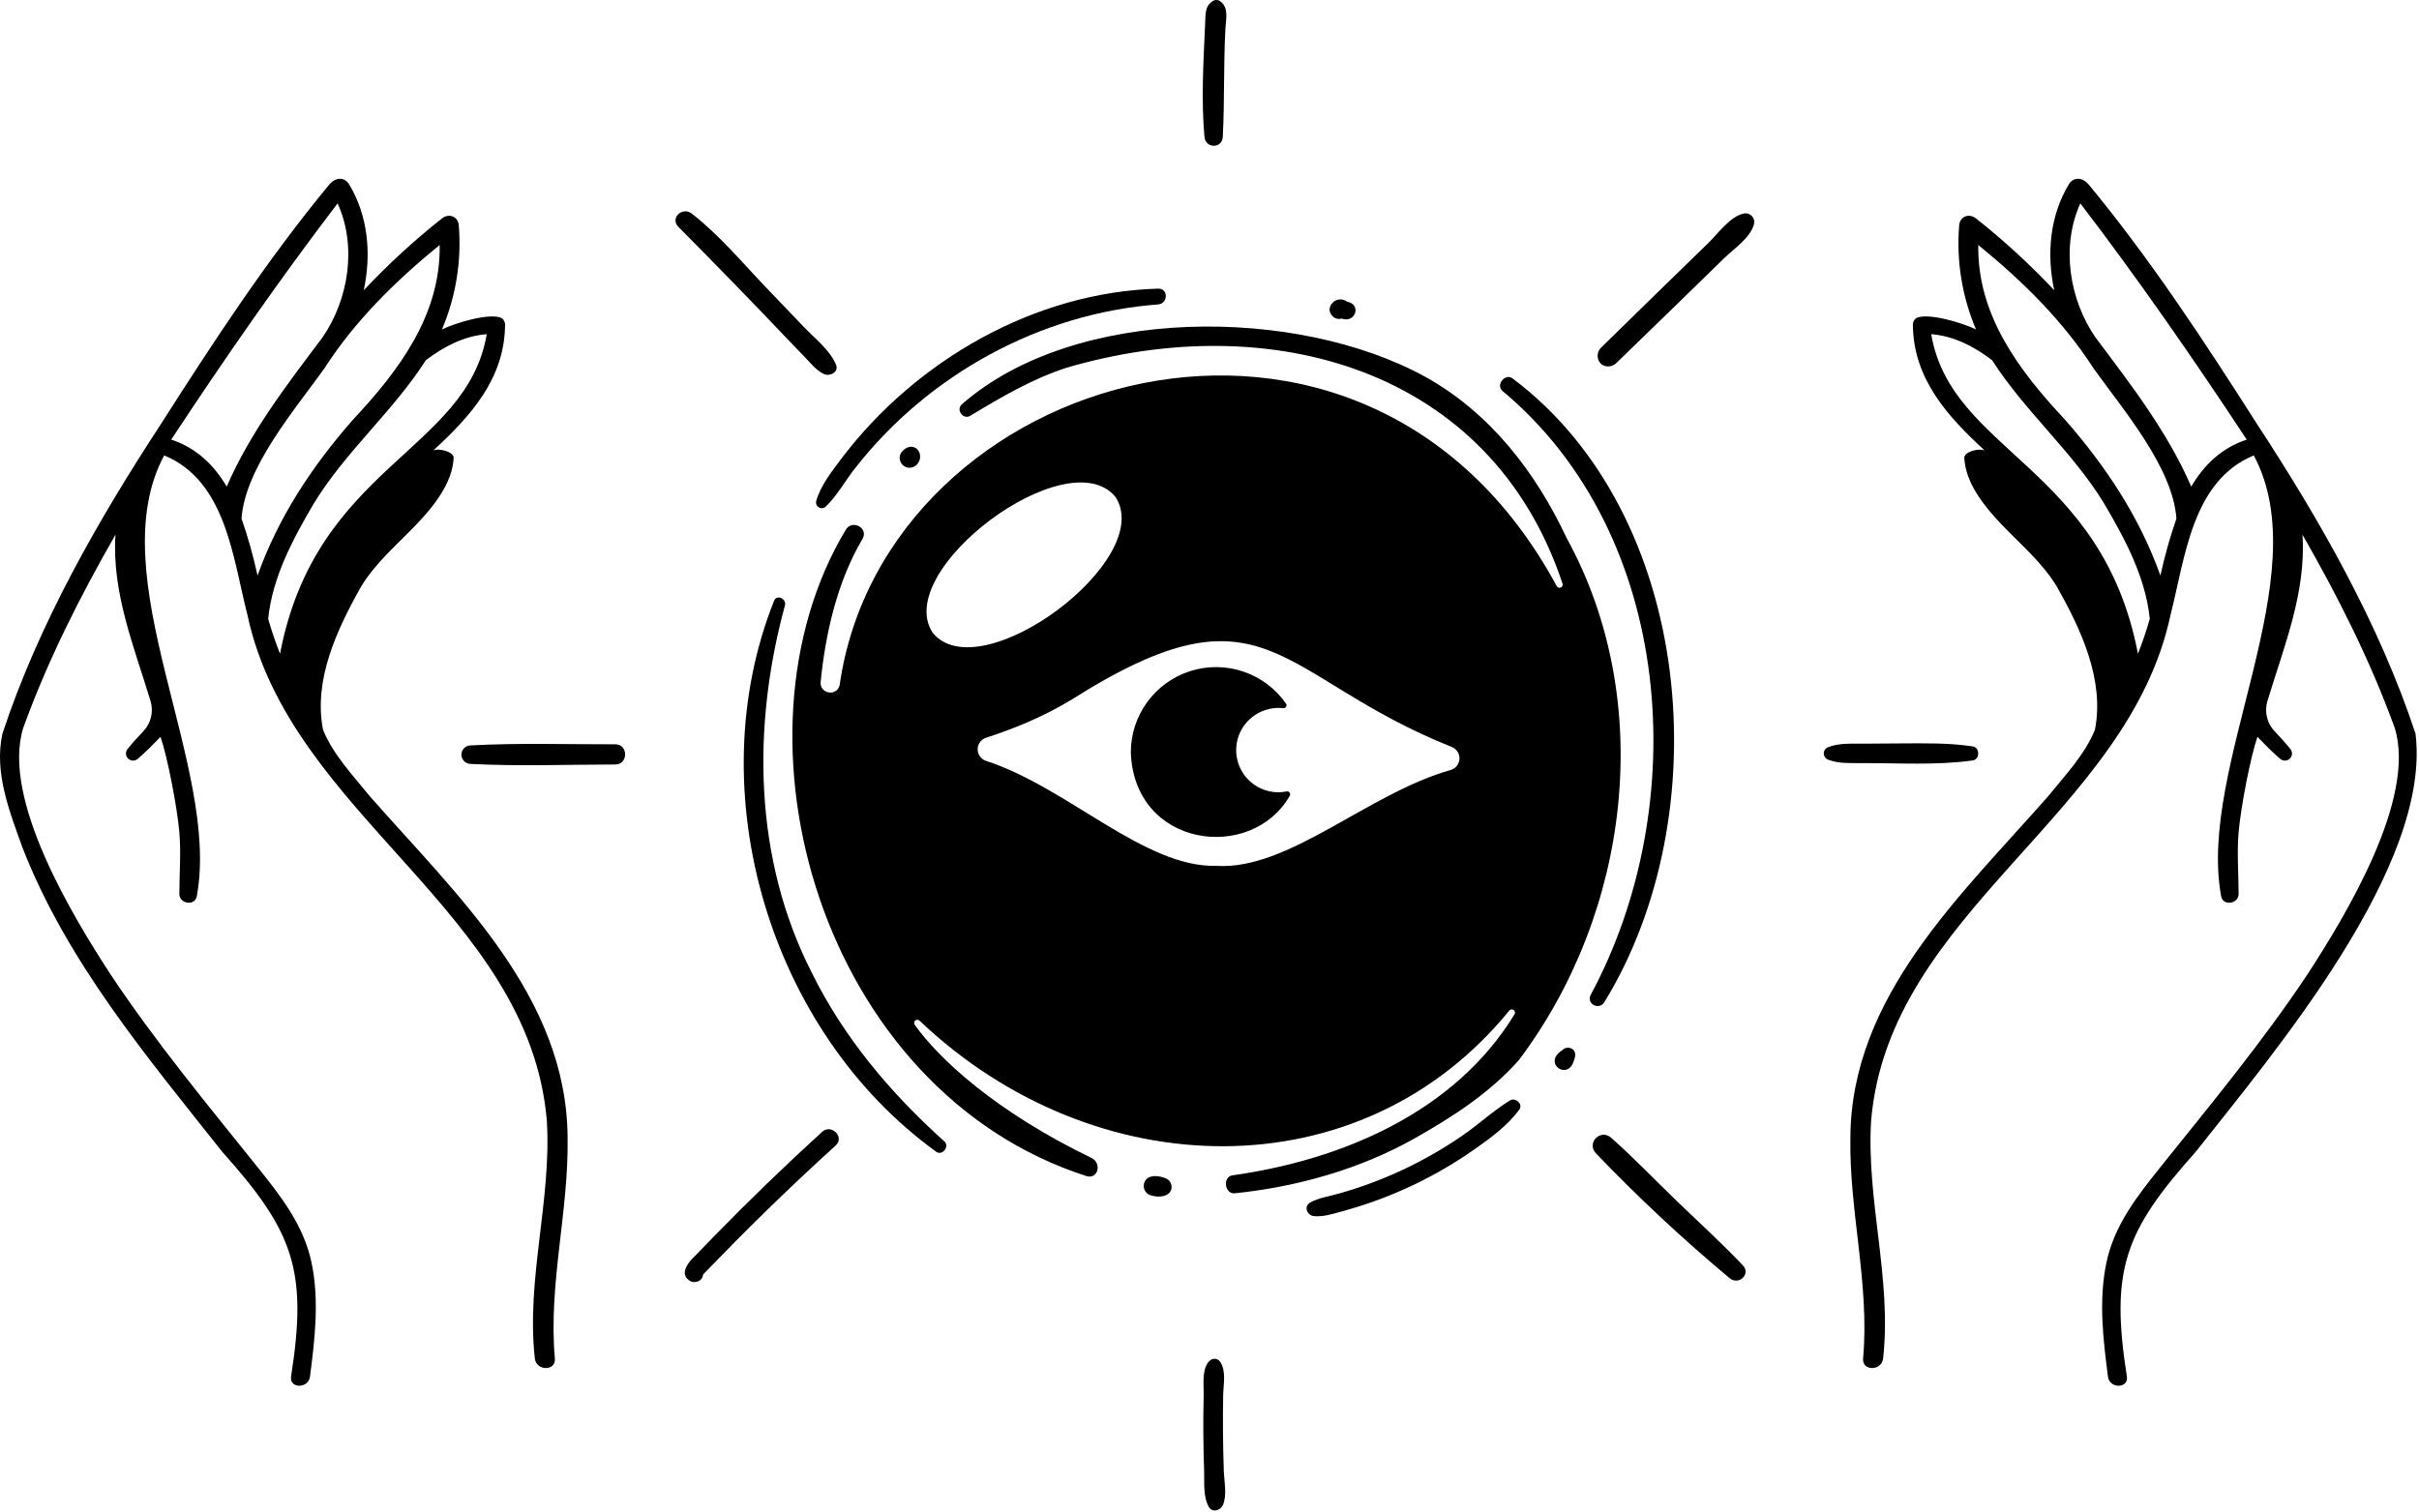 <svg width="1035" height="647" viewBox="0 0 1035 647" fill="none" xmlns="http://www.w3.org/2000/svg">
<path d="M242.854 486.848C242.479 426.267 195.427 383.11 158.249 340.789C150.937 331.737 142.674 323.17 138.223 312.368C133.992 290.993 144.23 269.227 154.503 251.039C160.854 240.585 170.13 232.912 178.451 224.139C185.54 216.661 193.636 206.703 194.096 195.915C194.189 193.389 187.896 191.63 185.388 192.795C201.269 178.142 215.84 162.231 216.105 139.095C216.138 138.506 216.017 137.92 215.752 137.393C215.488 136.867 215.09 136.419 214.598 136.095C209.721 133.762 195.07 138.055 189.098 140.995C195.071 126.938 197.541 111.642 196.298 96.421C195.978 92.57 192.038 91.176 189.132 93.452C177.224 102.87 166.027 113.154 155.632 124.22C158.938 108.792 157.577 92.344 149.253 78.684C147.823 76.335 144.067 75.128 140.742 79.153C114.262 111.197 91.416 146.111 69.055 181.161C41.984 222.53 16.639 266.812 1.041 313.971C-2.611 330.63 4.088 347.336 9.651 362.834C28.651 411.59 62.914 452.325 95.093 492.934C125.548 527.008 131.715 543.397 124.526 589.197C123.849 594.345 131.967 594.308 132.626 589.197C134.715 573.056 136.671 556.536 133.308 540.421C129.945 524.306 120.106 511.839 110.048 499.297C88.506 472.421 66.497 445.84 47.385 417.143C30.954 391.934 0.56 341.79 9.934 311.543C20.341 282.768 34.241 255.243 49.41 228.818C47.771 253.565 57.381 276.756 64.41 300.034C65.084 302.269 65.153 304.643 64.611 306.914C64.069 309.186 62.934 311.272 61.322 312.962C59.01 315.38 56.757 317.849 54.676 320.432C54.156 321.012 53.877 321.769 53.898 322.548C53.919 323.327 54.238 324.068 54.789 324.619C55.34 325.17 56.081 325.488 56.86 325.509C57.639 325.53 58.396 325.252 58.976 324.732C62.376 321.818 65.555 318.597 68.683 315.339C71.59 323.739 75.755 345.061 76.733 356.108C77.492 365.028 76.746 373.723 76.739 382.62C76.739 386.79 83.297 387.913 84.189 383.629C94.557 327.995 42.472 246.643 70.248 194.896C96.762 205.831 99.617 238.838 105.872 263.174C124.112 348.929 226.292 390.01 233.962 479.466C236.088 513.591 225.062 547.255 228.836 581.379C229.436 586.768 237.902 586.918 237.406 581.379C234.569 549.612 243.376 518.544 242.854 486.848ZM73.263 188.132C95.947 153.71 119.428 119.807 144.453 87.039C152.818 105.439 149.183 128.322 137.813 144.639C122.628 164.816 107.113 184.939 96.999 208.239C91.6 199.097 84.154 191.741 73.263 188.132ZM103.343 221.932C104.894 200.078 126.002 175.524 138.729 157.751C151.954 137.185 169.203 120.282 188.119 104.84C188.619 134.829 170.658 158.632 151.09 179.533C133.456 199.622 119.113 221.333 110.19 246.31C108.4 238.054 106.114 229.912 103.343 221.932ZM114.736 264.839C116.563 246.972 125.35 230.62 134.354 215.339C147.943 193.119 168.198 176.056 182.191 154.165C189.736 148.41 198.568 143.747 208.255 143.026C199.689 193.426 135.181 199.443 119.811 279.777C117.889 274.918 116.197 269.939 114.736 264.84V264.839Z" fill="black"/>
<path d="M965.496 181.161C943.135 146.111 920.289 111.197 893.814 79.148C890.489 75.123 886.733 76.33 885.302 78.679C876.979 92.339 875.618 108.787 878.923 124.215C868.528 113.149 857.331 102.865 845.423 93.447C842.517 91.171 838.577 92.565 838.257 96.416C837.014 111.638 839.484 126.934 845.457 140.99C839.483 138.05 824.831 133.757 819.957 136.09C819.465 136.414 819.067 136.862 818.803 137.389C818.538 137.915 818.417 138.502 818.45 139.09C818.714 162.228 833.286 178.139 849.167 192.79C846.656 191.625 840.367 193.384 840.459 195.91C840.918 206.698 849.015 216.656 856.104 224.134C864.425 232.912 873.704 240.585 880.051 251.039C890.327 269.233 900.56 290.984 896.332 312.368C891.881 323.168 883.618 331.737 876.306 340.789C839.127 383.11 792.076 426.267 791.706 486.848C791.184 518.548 799.991 549.612 797.148 581.386C796.648 586.925 805.122 586.775 805.718 581.386C809.493 547.262 798.466 513.598 800.591 479.473C808.262 390.017 910.442 348.936 928.682 263.181C934.937 238.845 937.792 205.838 964.306 194.903C992.082 246.641 939.998 327.997 950.365 383.636C951.257 387.92 957.818 386.797 957.815 382.627C957.808 373.727 957.062 365.035 957.821 356.115C958.799 345.068 962.964 323.742 965.871 315.346C968.999 318.604 972.179 321.825 975.578 324.739C976.158 325.259 976.915 325.537 977.694 325.516C978.473 325.495 979.214 325.177 979.765 324.626C980.316 324.075 980.635 323.334 980.656 322.555C980.677 321.776 980.398 321.019 979.878 320.439C977.797 317.856 975.544 315.387 973.232 312.969C971.62 311.279 970.485 309.193 969.943 306.922C969.401 304.651 969.47 302.276 970.144 300.041C977.176 276.763 986.786 253.572 985.144 228.825C1000.31 255.249 1014.21 282.775 1024.62 311.55C1033.99 341.796 1003.63 391.887 987.17 417.15C968.057 445.85 946.045 472.428 924.506 499.301C914.451 511.846 904.606 524.316 901.243 540.428C897.88 556.54 899.836 573.063 901.925 589.204C902.587 594.316 910.705 594.353 910.025 589.204C902.835 543.398 909.003 527.014 939.458 492.941C973.221 450.141 1040.48 370.641 1033.51 313.977C1017.91 266.812 992.567 222.53 965.496 181.161ZM914.74 279.774C899.37 199.44 834.862 193.419 826.296 143.023C835.983 143.744 844.815 148.407 852.36 154.162C866.353 176.053 886.608 193.116 900.197 215.336C909.197 230.621 917.988 246.973 919.815 264.836C918.362 269.943 916.671 274.922 914.74 279.774ZM924.364 246.311C915.438 221.335 901.095 199.623 883.464 179.534C863.896 158.634 845.937 134.834 846.434 104.841C865.351 120.283 882.6 137.186 895.825 157.752C908.552 175.525 929.659 200.079 931.211 221.933C928.44 229.914 926.154 238.054 924.364 246.311ZM937.551 208.237C927.443 184.937 911.923 164.814 896.738 144.637C885.368 128.322 881.738 105.437 890.098 87.037C915.123 119.805 938.604 153.708 961.288 188.13C950.397 191.741 942.951 199.097 937.551 208.237Z" fill="black"/>
<path d="M392.496 192.297C391.902 191.696 391.118 191.32 390.278 191.235C389.941 191.143 389.587 191.143 389.251 191.235C387.89 191.507 386.679 192.277 385.857 193.395C385.372 193.968 385.062 194.668 384.961 195.412C384.861 196.156 384.975 196.913 385.29 197.595C385.6 198.367 386.138 199.026 386.831 199.487C387.524 199.947 388.34 200.187 389.172 200.175L390.294 200.024C390.673 199.854 391.069 199.724 391.44 199.534C392.332 198.957 393.014 198.106 393.384 197.109C393.753 196.112 393.79 195.022 393.489 194.003L393.1 193.08L392.496 192.297Z" fill="black"/>
<path d="M649.897 453.642C697.316 390.675 708.789 300.371 670.297 230.233C657.026 201.976 637.54 176.686 609.861 161.278C555.008 131.109 459.961 130.541 411.443 173.114C408.952 175.531 412.16 179.739 415.16 177.932C428.529 169.878 441.394 162.26 456.339 157.376C543.087 131.897 637.709 157.264 668.509 249.643C668.655 249.974 668.663 250.35 668.532 250.688C668.401 251.025 668.141 251.297 667.809 251.443C667.478 251.589 667.102 251.597 666.764 251.466C666.427 251.334 666.155 251.074 666.009 250.743C583.444 97.954 378.56 158.127 359.257 293.169C358.143 298.19 350.697 297.017 351.129 291.89C353.122 271.258 358.252 248.855 369.017 230.648C371.739 226.148 364.885 222.169 361.982 226.536C308.233 315.725 351.409 466.787 464.825 503.311C469.812 504.864 471.59 497.784 466.965 495.544C425.831 475.621 401.747 453.135 391.365 438.573C391.171 438.296 391.086 437.958 391.126 437.622C391.167 437.286 391.331 436.978 391.586 436.756C391.841 436.534 392.17 436.415 392.508 436.421C392.846 436.427 393.169 436.559 393.416 436.79C468.209 507.929 582.303 510.436 645.792 432.46C646.021 432.196 646.341 432.029 646.688 431.992C647.035 431.956 647.383 432.053 647.661 432.263C647.94 432.473 648.128 432.782 648.188 433.125C648.248 433.469 648.174 433.823 647.983 434.115C622.473 475.94 574.208 496.434 527.302 503.001C523.002 503.721 523.949 511.11 528.342 510.682C554.834 507.957 581.903 500.382 605.225 487.197C621.433 478.06 637.501 467.689 649.897 453.642ZM399.132 270.888C381.284 244.204 456.72 187.907 477.203 212.595C495.051 239.275 419.616 295.577 399.132 270.888ZM620.832 329.488C585.484 339.378 551.245 372.576 520.445 370.55C489.572 371.357 456.677 336.85 421.745 325.579C420.722 325.209 419.839 324.528 419.222 323.631C418.605 322.735 418.284 321.668 418.304 320.58C418.324 319.491 418.684 318.437 419.334 317.563C419.983 316.69 420.89 316.042 421.926 315.71C432.364 312.359 446.096 307.043 458.675 299.301C542.234 246.479 545.792 289.589 621.033 319.622C622.054 319.995 622.932 320.678 623.545 321.576C624.158 322.473 624.476 323.539 624.453 324.626C624.431 325.712 624.069 326.764 623.419 327.635C622.769 328.506 621.863 329.152 620.828 329.483L620.832 329.488Z" fill="black"/>
<path d="M499.172 504.475C495.879 502.852 489.947 502.346 489.372 507.165C489.28 508.205 489.578 509.242 490.209 510.074C490.841 510.906 491.759 511.473 492.786 511.665C495.602 512.516 500.379 512.31 501.193 508.808C501.375 507.964 501.277 507.083 500.912 506.301C500.547 505.519 499.936 504.877 499.172 504.475Z" fill="black"/>
<path d="M347.292 416.204C322.487 367.489 321.71 310.904 335.886 258.956C336.448 256.308 332.528 254.247 331.244 256.999C298.591 338.747 329.371 441.491 400.589 492.921C403.225 494.776 406.429 490.602 404.036 488.454C381.003 467.784 361.035 444.075 347.292 416.204Z" fill="black"/>
<path d="M686.343 429.033C735.613 349.06 725.098 220.364 647.082 161.886C643.872 159.671 639.87 164.786 642.882 167.328C716.515 228.881 724.335 344.334 680.644 425.701C678.581 429.466 683.965 432.516 686.343 429.033Z" fill="black"/>
<path d="M646.057 470.942C638.979 475.294 632.804 481.078 625.963 485.804C609.668 497.09 591.6 505.571 572.507 510.897C568.54 512.02 564.154 512.607 560.557 514.666C557.676 516.316 559.245 520.14 562.123 520.446C566.214 520.88 570.623 519.38 574.556 518.329C586.749 514.995 598.562 510.4 609.802 504.617C617.257 500.781 624.435 496.427 631.282 491.588C638.094 486.772 645.039 481.672 650.032 474.915C651.8 472.515 648.399 469.503 646.057 470.942Z" fill="black"/>
<path d="M672.807 448.997C672.152 448.53 671.35 448.316 670.549 448.396C669.749 448.475 669.004 448.842 668.454 449.429C659.586 455.071 671.338 463.187 673.615 453.179L673.843 452.638C673.976 451.62 673.996 451.478 673.903 452.212C674.051 451.627 674.026 451.013 673.831 450.442C673.637 449.871 673.281 449.369 672.807 448.997Z" fill="black"/>
<path d="M360.423 195.715C356.262 201.273 351.097 207.675 349.223 214.44C349.097 214.954 349.14 215.496 349.347 215.984C349.554 216.471 349.914 216.879 350.372 217.145C350.83 217.412 351.361 217.523 351.888 217.462C352.414 217.401 352.906 217.171 353.291 216.807C358.245 212.098 361.809 205.431 366.091 200.086C397.315 160.295 444.984 134.045 495.544 130.286C499.823 129.941 499.955 123.424 495.544 123.52C442.683 125.053 392.228 154.065 360.423 195.715Z" fill="black"/>
<path d="M571.054 136.032C571.99 136.508 573.068 136.623 574.083 136.355C579.96 138.412 582.648 130.309 576.41 129.107C571.415 125.557 565.668 132.497 571.054 136.032Z" fill="black"/>
<path d="M523.185 58.608C523.991 43.193 523.468 27.725 524.307 12.3C524.478 8.319 525.865 3.523 522.345 0.761C521.915 0.357 521.368 0.099 520.783 0.023C520.197 -0.052 519.603 0.058 519.084 0.34C515.323 2.563 515.856 6.397 515.624 10.372C514.9 26.418 513.924 42.581 515.341 58.608C515.822 63.586 522.878 63.716 523.185 58.608Z" fill="black"/>
<path d="M336.469 144.645C339.161 147.463 341.866 150.27 344.583 153.066C347.061 155.617 349.315 158.606 352.583 160.102C354.983 161.202 359.001 159.295 357.725 156.149C355.179 149.877 348.582 144.782 343.941 139.93C338.551 134.297 333.16 128.664 327.769 123.03C317.554 112.358 307.685 100.476 295.969 91.404C291.992 88.325 286.533 93.274 290.269 97.104C305.807 112.811 321.285 128.587 336.469 144.645Z" fill="black"/>
<path d="M263.288 318.534C242.664 318.585 221.86 317.887 201.263 319.016C200.235 319.048 199.261 319.48 198.545 320.218C197.83 320.957 197.43 321.945 197.43 322.973C197.43 324.001 197.83 324.989 198.545 325.727C199.261 326.466 200.235 326.897 201.263 326.93C221.863 327.981 242.663 327.203 263.288 327.175C268.848 327.167 268.858 318.52 263.288 318.534Z" fill="black"/>
<path d="M351.774 484.377C335.908 498.839 320.475 513.757 305.475 529.132C302.829 531.843 300.18 534.554 297.574 537.306C294.774 539.868 290.452 544.958 294.92 547.977C297.043 549.577 300.677 548.3 300.778 545.557C300.95 545.383 301.107 545.195 301.246 544.994C310.046 535.936 318.875 526.907 327.934 518.107C337.652 508.626 347.537 499.32 357.587 490.189C361.508 486.618 355.678 480.819 351.774 484.377Z" fill="black"/>
<path d="M523.272 612.797C523.236 607.59 523.262 602.383 523.349 597.176C523.423 592.564 524.715 587.012 522.184 582.964C520.893 580.899 518.309 581.154 516.97 582.964C514.145 586.784 515.12 592.614 515.005 597.176C514.865 602.709 514.818 608.242 514.866 613.776C514.907 618.983 515.018 624.189 515.198 629.395C515.372 634.408 514.686 640.253 517.128 644.757C518.648 647.557 522.305 646.465 523.311 643.949C525.048 639.603 523.784 634.015 523.62 629.395C523.424 623.863 523.308 618.33 523.272 612.797Z" fill="black"/>
<path d="M717.599 514.159C708.206 505.104 699.113 495.575 689.354 486.919C684.866 482.938 678.727 489.036 682.763 493.509C700.874 512.422 720.026 530.309 740.131 547.086C744.015 550.143 749.269 545.303 745.694 541.522C736.728 532.042 726.992 523.215 717.599 514.159Z" fill="black"/>
<path d="M796.689 326.597C812.533 326.503 828.441 327.634 844.177 325.415C847.127 324.961 847.128 319.909 844.177 319.456C833.877 317.874 823.608 318.114 813.216 318.156C808.031 318.176 802.846 318.192 797.661 318.261C792.65 318.328 787.061 317.87 782.328 319.717C781.748 319.898 781.242 320.259 780.882 320.748C780.522 321.238 780.328 321.829 780.328 322.436C780.328 323.043 780.522 323.635 780.882 324.124C781.242 324.613 781.748 324.975 782.328 325.156C786.786 326.897 791.969 326.533 796.689 326.597Z" fill="black"/>
<path d="M745.951 91.416C740.073 92.793 735.23 99.807 731.011 103.91C715.592 118.884 700.21 133.895 684.863 148.943C684.41 149.427 684.06 149.999 683.837 150.624C683.614 151.248 683.521 151.912 683.565 152.574C683.609 153.236 683.789 153.882 684.093 154.471C684.397 155.061 684.818 155.582 685.332 156.002C686.259 156.607 687.361 156.887 688.464 156.796C689.567 156.706 690.609 156.25 691.424 155.502C706.296 141.111 722.764 125.102 737.653 110.55C741.877 106.428 748.94 101.793 750.473 95.935C750.633 95.31 750.627 94.654 750.456 94.032C750.285 93.41 749.955 92.843 749.499 92.387C749.043 91.931 748.476 91.602 747.854 91.432C747.232 91.261 746.576 91.256 745.951 91.416Z" fill="black"/>
<path d="M546.97 339.063C542.658 339.068 538.487 337.528 535.213 334.723C531.938 331.917 529.778 328.031 529.123 323.769C528.467 319.507 529.361 315.152 531.641 311.492C533.921 307.832 537.438 305.111 541.552 303.821C543.957 303.03 546.505 302.775 549.019 303.073C549.26 303.107 549.505 303.07 549.725 302.968C549.946 302.866 550.132 302.702 550.261 302.496C550.39 302.29 550.457 302.051 550.454 301.808C550.451 301.566 550.377 301.329 550.242 301.127C545.805 294.753 539.45 289.962 532.102 287.451C524.754 284.94 516.796 284.839 509.387 287.165C501.978 289.49 495.504 294.12 490.908 300.379C486.313 306.639 483.835 314.202 483.836 321.968C485.253 362.96 535.636 369.141 551.849 340.54C551.965 340.328 552.017 340.088 552 339.848C551.984 339.608 551.898 339.377 551.754 339.184C551.61 338.991 551.413 338.844 551.187 338.76C550.962 338.675 550.716 338.658 550.481 338.709C549.325 338.944 548.149 339.062 546.97 339.063Z" fill="black"/>
</svg>
